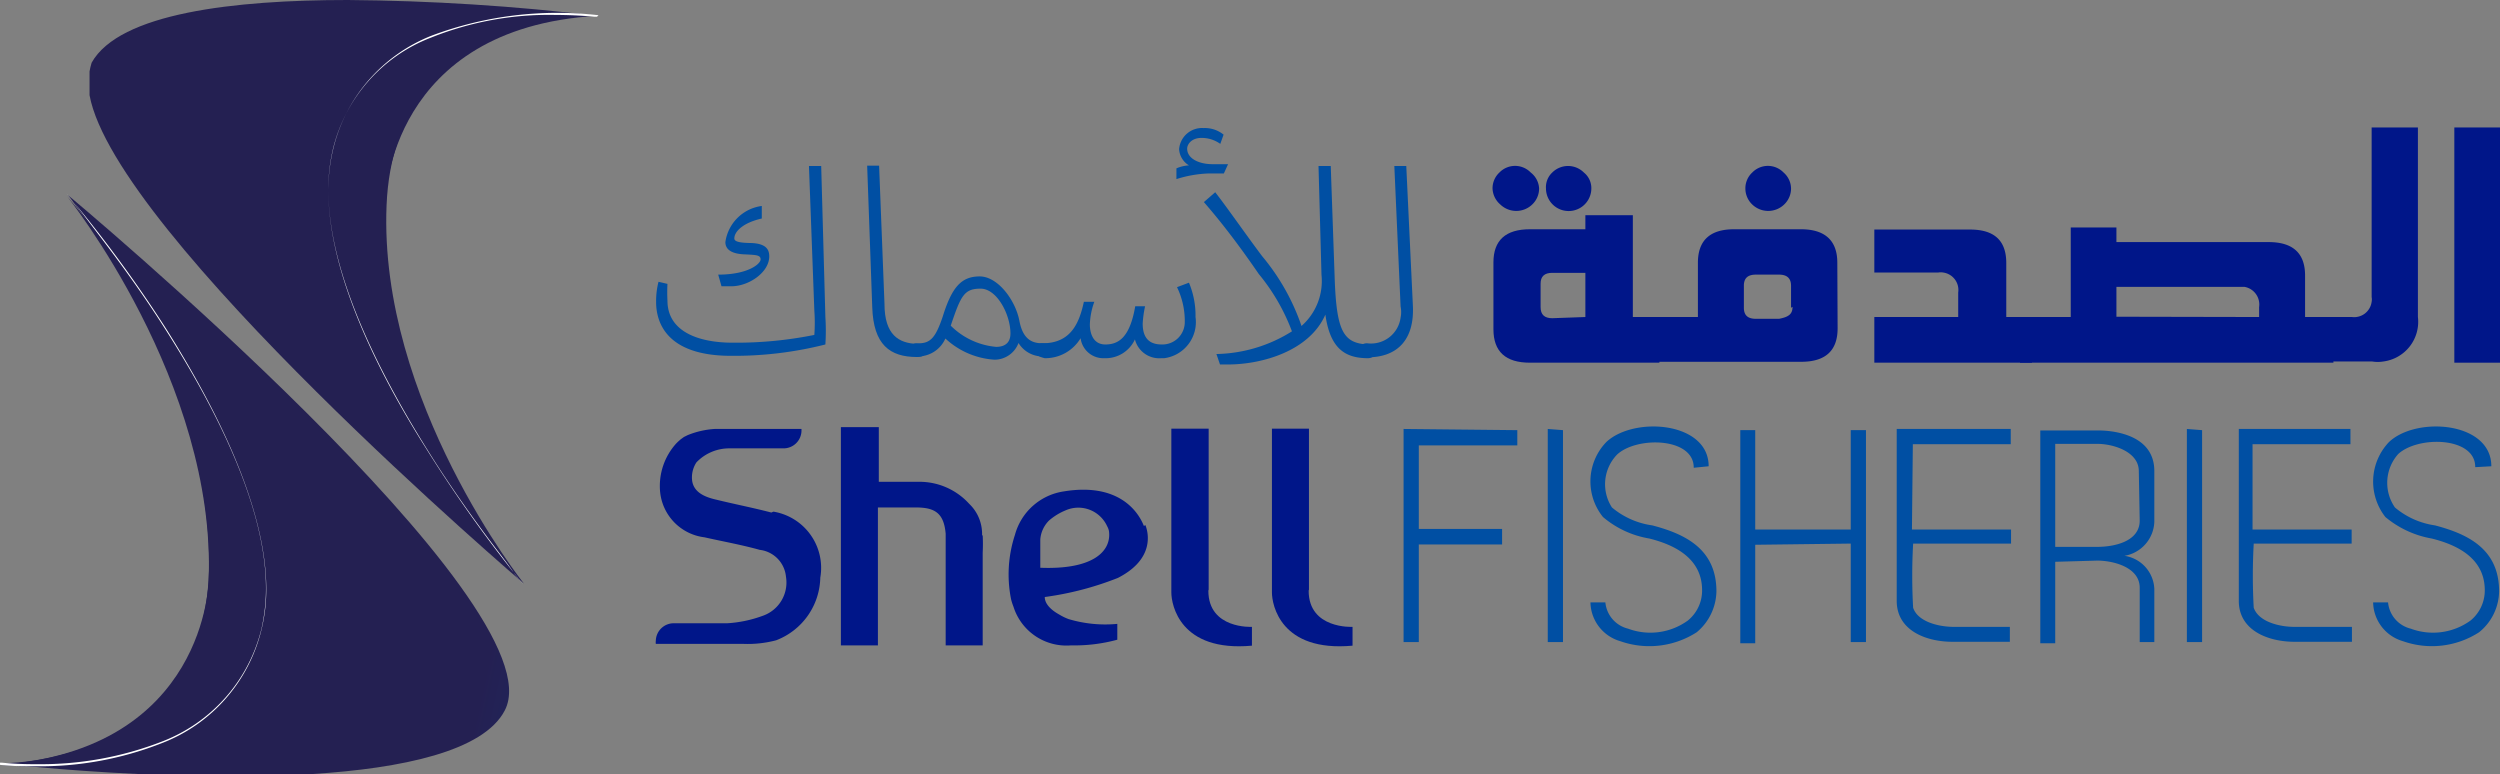 <svg xmlns="http://www.w3.org/2000/svg" xmlns:xlink="http://www.w3.org/1999/xlink" id="Layer_1" data-name="Layer 1" viewBox="0 0 83.75 25.93"><rect x="0" y="0" width="83.75" height="25.93" fill="#808080" stroke="none"/><defs><style>.cls-1{fill:none;}.cls-2{fill:#001689;}.cls-3{fill:#004fa3;}.cls-4{clip-path:url(#clip-path);}.cls-5{fill:url(#linear-gradient);}.cls-6{fill:#242052;}.cls-7{fill:#fff;}.cls-8{clip-path:url(#clip-path-2);}.cls-9{fill:url(#linear-gradient-2);}</style><clipPath id="clip-path"><path class="cls-1" d="M3.07,2.1A2.49,2.49,0,0,0,3,2.39v.8c.86,4.67,14.55,16.36,14.55,16.36s-4.87-6.12-4.6-12.67S20,.53,20,.53A75.35,75.35,0,0,0,11.65,0C7.84,0,4,.44,3.07,2.1"></path></clipPath><linearGradient id="linear-gradient" x1="4616.24" y1="369.71" x2="4616.36" y2="369.71" gradientTransform="translate(50391.23 -629075.32) rotate(90) scale(136.27)" gradientUnits="userSpaceOnUse"><stop offset="0" stop-color="#004fa3"></stop><stop offset="1" stop-color="#242052"></stop></linearGradient><clipPath id="clip-path-2"><path class="cls-1" d="M7,19.14c-.2,6.56-7,6.43-7,6.43s2,.24,4.64.36h5.82c3-.19,5.74-.76,6.45-2.13C18.76,20.27,2.27,6.53,2.27,6.53S7.17,12.62,7,19.14"></path></clipPath><linearGradient id="linear-gradient-2" x1="4597.58" y1="365.13" x2="4597.69" y2="365.13" gradientTransform="translate(-57133.88 719558.98) rotate(-90) scale(156.5)" xlink:href="#linear-gradient"></linearGradient></defs><title>Artboard 1</title><path class="cls-2" d="M43.85,19.75V14.36H42.61v5.39h0v.1h0c0,.41.29,2,2.7,1.78V21s-1.47.08-1.47-1.21"></path><path class="cls-2" d="M32.9,17.94h0v-.06h0a1.39,1.39,0,0,0-.43-1,2.25,2.25,0,0,0-1.66-.74H29.44V14.31H28.17v7.31h1.24V17h1.27c.63,0,.94.18,1,.88v3.74h1.24v-3.1a5.81,5.81,0,0,0,0-.59"></path><path class="cls-2" d="M25.84,17.17c-.61-.16-1.23-.28-1.84-.43-.4-.09-.82-.26-.82-.74a.92.92,0,0,1,.15-.51,1.52,1.52,0,0,1,1.1-.47h1.81a.6.6,0,0,0,.61-.59v-.06H23.94a2.87,2.87,0,0,0-.91.21h0l-.12.06h0l-.11.08h0l-.09.08h0l-.06.06a2.12,2.12,0,0,0-.54,1.57A1.7,1.7,0,0,0,23.6,18c.62.14,1.24.25,1.85.42a1,1,0,0,1,.88.9,1.18,1.18,0,0,1-.78,1.31,4.14,4.14,0,0,1-1.2.25H22.6a.6.6,0,0,0-.63.58.41.41,0,0,0,0,.11H24.9A3.72,3.72,0,0,0,26,21.45h0a2.3,2.3,0,0,0,1.48-2.1,1.91,1.91,0,0,0-1.57-2.21h0"></path><path class="cls-2" d="M40.49,19.75V14.36H39.24v5.39h0v.1h0c0,.41.29,2,2.7,1.78V21s-1.46.08-1.46-1.21"></path><path class="cls-2" d="M34.85,19.07v-1a1,1,0,0,1,.29-.63,2,2,0,0,1,.55-.34,1.06,1.06,0,0,1,1.4.53.52.52,0,0,1,.06.16c.09.67-.52,1.3-2.3,1.23m3.47-1.4c-.2-.51-.87-1.45-2.67-1.16A2,2,0,0,0,34,17.92a4.24,4.24,0,0,0-.13,2.15h0a1.83,1.83,0,0,0,.08.25h0a1.86,1.86,0,0,0,1.93,1.3h0a5.44,5.44,0,0,0,1.55-.19v-.14h0V20.9h0a4.28,4.28,0,0,1-1.63-.16,1.77,1.77,0,0,1-.31-.15C35,20.32,35,20.06,35,20h0a10.41,10.41,0,0,0,2.45-.64c1.41-.72.92-1.76.92-1.77"></path><path class="cls-3" d="M83.46,15.62c0-1.5-2.52-1.68-3.43-.81a1.92,1.92,0,0,0-.12,2.51,3.31,3.31,0,0,0,1.55.72c.85.21,1.79.66,1.78,1.75a1.3,1.3,0,0,1-.48,1,2.14,2.14,0,0,1-2,.27,1,1,0,0,1-.76-.88h-.5a1.38,1.38,0,0,0,1,1.3,2.91,2.91,0,0,0,2.55-.3,1.79,1.79,0,0,0,.67-1.37c0-1.39-1-1.91-2.15-2.21A2.67,2.67,0,0,1,80.23,17a1.45,1.45,0,0,1,.11-1.79c.67-.62,2.59-.58,2.58.44Zm-8-.74h3.28v-.51H75v5.76c0,1,1,1.38,1.91,1.37h1.88V21H76.86c-.48,0-1.19-.16-1.36-.64a19.28,19.28,0,0,1,0-2.15h3.28v-.47H75.46Zm-2.2-.51v7.14h.51v-7.1Zm-3,4.41c.51,0,1.42.21,1.42.91v1.82h.49V19.73a1.17,1.17,0,0,0-1-1.11,1.2,1.2,0,0,0,1-1.14v-1.7c0-1.34-1.65-1.36-1.89-1.36H68.35v7.13h.5V18.82Zm1.42-1.34c0,.71-.87.88-1.42.88H68.85V14.87h1.42c.52,0,1.38.26,1.38.91Zm-7.6-2.56h3.28v-.51H63.54v5.76c0,1,1,1.38,1.91,1.37h1.88V21H65.45c-.48,0-1.2-.16-1.36-.64a19.28,19.28,0,0,1,0-2.15h3.28v-.47H64.05ZM62,18.21v3.3h.51v-7.1H62v3.33H58.8V14.41h-.5v7.14h.5v-3.3Zm-4.76-2.59c0-1.5-2.51-1.68-3.43-.81a1.9,1.9,0,0,0-.11,2.51,3.21,3.21,0,0,0,1.55.72c.84.21,1.78.66,1.77,1.75a1.29,1.29,0,0,1-.48,1,2.14,2.14,0,0,1-2,.27,1,1,0,0,1-.76-.88h-.5a1.38,1.38,0,0,0,1,1.3,2.93,2.93,0,0,0,2.56-.3,1.82,1.82,0,0,0,.66-1.37c0-1.39-1-1.91-2.15-2.21A2.67,2.67,0,0,1,54,17a1.43,1.43,0,0,1,.17-1.77c.66-.62,2.58-.58,2.57.44Zm-5.39-1.25v7.14h.51v-7.1Zm-4.83,0v7.14h.51V18.24h2.79v-.52H47.53v-2.8h3.3v-.51Z"></path><path class="cls-3" d="M22.06,9.44l.3.07a5.23,5.23,0,0,0,0,.56c0,1.06,1.08,1.41,2.18,1.41a13.25,13.25,0,0,0,2.74-.26,5.61,5.61,0,0,0,0-.82L27.1,5.56h.41l.14,5.06a7.06,7.06,0,0,1,0,.92,12.43,12.43,0,0,1-3.16.38c-2.23,0-2.51-1.19-2.51-1.8A2.58,2.58,0,0,1,22.06,9.44Zm2-.24c1,0,1.42-.36,1.42-.51s-.15-.15-.56-.17-.62-.16-.62-.41A1.42,1.42,0,0,1,25.52,6.9v.42c-.62.14-.92.43-.92.67,0,.09.13.14.49.15.59,0,.68.23.68.45,0,.53-.68,1-1.27,1h-.33Z"></path><path class="cls-3" d="M29.05,5.55h.4l.18,4.63c0,1.05.49,1.32,1.09,1.34.21,0,.27.11.27.22s0,.22-.27.22c-.91,0-1.46-.41-1.5-1.67Z"></path><path class="cls-3" d="M30.78,11.5c.4,0,.57-.21.8-.89.31-1,.63-1.35,1.24-1.35s1.2.8,1.33,1.49.5.75.79.75.27.11.27.22,0,.22-.27.22a.94.94,0,0,1-.82-.45.86.86,0,0,1-.8.56,2.66,2.66,0,0,1-1.65-.71,1,1,0,0,1-.94.6h0c-.2,0-.27-.09-.27-.21a.24.24,0,0,1,.25-.23h.07Zm3.07-.33c0-.63-.45-1.5-1-1.5s-.66.23-1,1.24a2.46,2.46,0,0,0,1.52.71C33.62,11.62,33.85,11.52,33.85,11.17Z"></path><path class="cls-3" d="M34.67,11.73a.24.24,0,0,1,.25-.23h0c.94,0,1.23-.65,1.39-1.39h.35a2.44,2.44,0,0,0-.15.76c0,.24.08.67.52.67s.82-.23,1-1.28h.33a3.68,3.68,0,0,0-.08.58c0,.57.31.7.64.7a.75.75,0,0,0,.77-.75v-.07a2.61,2.61,0,0,0-.26-1.1l.4-.15a2.84,2.84,0,0,1,.22,1.15A1.22,1.22,0,0,1,39,12h-.1a.84.84,0,0,1-.88-.63A1.08,1.08,0,0,1,37,12a.77.77,0,0,1-.8-.67A1.38,1.38,0,0,1,35,12C34.75,11.94,34.67,11.86,34.67,11.73Z"></path><path class="cls-3" d="M39.41,6V5.64a1.23,1.23,0,0,1,.42-.1A.68.68,0,0,1,39.5,5a.77.77,0,0,1,.82-.71h0a1,1,0,0,1,.67.22l-.11.31a1.07,1.07,0,0,0-.63-.2c-.33,0-.48.21-.48.36,0,.33.39.52.85.52h.52L41,5.81h-.48A4,4,0,0,0,39.41,6Z"></path><path class="cls-3" d="M43.28,11.1a6.69,6.69,0,0,0-1.11-1.92C41.6,8.35,41,7.54,40.33,6.77l.38-.33c.42.54,1,1.38,1.57,2.14a7.33,7.33,0,0,1,1.32,2.34,2,2,0,0,0,.67-1.71l-.1-3.65h.41l.13,3.71c.06,1.82.28,2.23,1.12,2.27.21,0,.27.1.27.21S46,12,45.83,12c-.77,0-1.27-.32-1.43-1.46-.54,1.23-2.14,1.67-3.26,1.67h-.27l-.12-.35A4.92,4.92,0,0,0,43.28,11.1Z"></path><path class="cls-3" d="M45.53,11.71c0-.07.06-.21.27-.21a1,1,0,0,0,1.12-.86.92.92,0,0,0,0-.37l-.21-4.71h.4l.22,4.65c.07,1.22-.57,1.76-1.51,1.76C45.59,11.94,45.53,11.85,45.53,11.71Z"></path><path class="cls-2" d="M55.59,12.15H51.25c-.81,0-1.22-.37-1.22-1.12V8.79c0-.74.41-1.11,1.22-1.11h1.86V7.21H54.7v3.41h.89Zm-2.48-1.53V9.14H52q-.39,0-.39.36v.79c0,.25.13.37.39.37Z"></path><path class="cls-2" d="M61.56,11c0,.75-.41,1.12-1.22,1.12H55.17V10.62h1.71V8.8c0-.74.4-1.12,1.21-1.12h2.24c.81,0,1.22.38,1.22,1.12ZM60,6.31a.74.74,0,0,1-.23.54.77.77,0,0,1-1.07,0,.74.74,0,0,1-.23-.54.72.72,0,0,1,.23-.53.73.73,0,0,1,1.05,0l0,0A.72.72,0,0,1,60,6.31Zm0,4V9.57c0-.25-.14-.37-.4-.37h-.78c-.27,0-.4.12-.4.37v.74c0,.25.13.37.4.37h.78c.31-.06.45-.15.45-.4Z"></path><path class="cls-2" d="M68.07,12.15H62.79V10.62H65.6V9.8a.59.59,0,0,0-.5-.67.48.48,0,0,0-.17,0H62.79V7.69H66c.81,0,1.21.37,1.21,1.12v1.81h.9Z"></path><path class="cls-2" d="M78.17,12.15H67.67V10.62h1.7v-3H70.9v.49H76c.81,0,1.22.37,1.22,1.12v1.39h.91Zm-2.49-1.53v-.33a.6.6,0,0,0-.49-.68H70.9v1Z"></path><path class="cls-2" d="M81,10.62a1.34,1.34,0,0,1-1.16,1.49,1.15,1.15,0,0,1-.37,0H77.73V10.62h1.06a.59.59,0,0,0,.66-.51.43.43,0,0,0,0-.16V4.27H81Z"></path><path class="cls-2" d="M83.75,12.15H82.22V4.27h1.53Z"></path><path class="cls-2" d="M53.31,6.31a.76.76,0,0,1-1.52,0h0A.67.67,0,0,1,52,5.78a.75.75,0,0,1,1.06,0l0,0A.67.67,0,0,1,53.31,6.31Z"></path><path class="cls-2" d="M51.56,6.31a.74.74,0,0,1-.23.54.77.77,0,0,1-1.07,0A.74.74,0,0,1,50,6.31a.72.72,0,0,1,.23-.53.73.73,0,0,1,1.05,0l0,0A.72.72,0,0,1,51.56,6.31Z"></path><g class="cls-4"><rect class="cls-5" x="-0.92" y="-1.98" width="24.79" height="23.52" transform="translate(-2.12 16.29) rotate(-66)"></rect></g><path class="cls-6" d="M20,.53s-7.43-1-8.86,4.4,6.36,14.62,6.36,14.62-5-6.31-4.58-12.92c0,0,.13-5.69,7.08-6.1"></path><path class="cls-7" d="M20,.56h-.1C19.47.52,19,.5,18.6.5a10.59,10.59,0,0,0-4.16.76,5.35,5.35,0,0,0-3.27,3.67A5.78,5.78,0,0,0,11,6.36c0,2.73,1.63,6,3.27,8.63.81,1.31,1.63,2.44,2.24,3.25.31.41.56.73.74,1l.21.26.07.08h0A45.42,45.42,0,0,1,14.26,15C12.62,12.41,11,9.12,11,6.37a5.88,5.88,0,0,1,.18-1.45,5.45,5.45,0,0,1,3.29-3.73A12,12,0,0,1,20.05.51h0Z"></path><g class="cls-8"><rect class="cls-9" x="-2.33" y="4.77" width="23.39" height="22.92" transform="translate(-8.66 21.36) rotate(-75.9)"></rect></g><path class="cls-6" d="M0,25.62s7.44.94,8.8-4.5S2.25,6.58,2.25,6.58s5,6.25,4.74,12.86c0,0-.06,5.69-7,6.18"></path><path class="cls-7" d="M0,25.55H.07a11.06,11.06,0,0,0,1.15.05,11.21,11.21,0,0,0,4.21-.76,5.43,5.43,0,0,0,3.33-3.78,6.14,6.14,0,0,0,.15-1.35c0-2.73-1.67-6-3.34-8.63C4.74,9.77,3.9,8.64,3.28,7.83l-.76-1-.21-.26-.08-.09h0a43.43,43.43,0,0,1,3.34,4.54C7.25,13.69,8.92,17,8.92,19.73a5.62,5.62,0,0,1-.16,1.36A5.44,5.44,0,0,1,5.41,24.9a11.13,11.13,0,0,1-4.23.77c-.4,0-.8,0-1.2-.05H0Z"></path></svg>